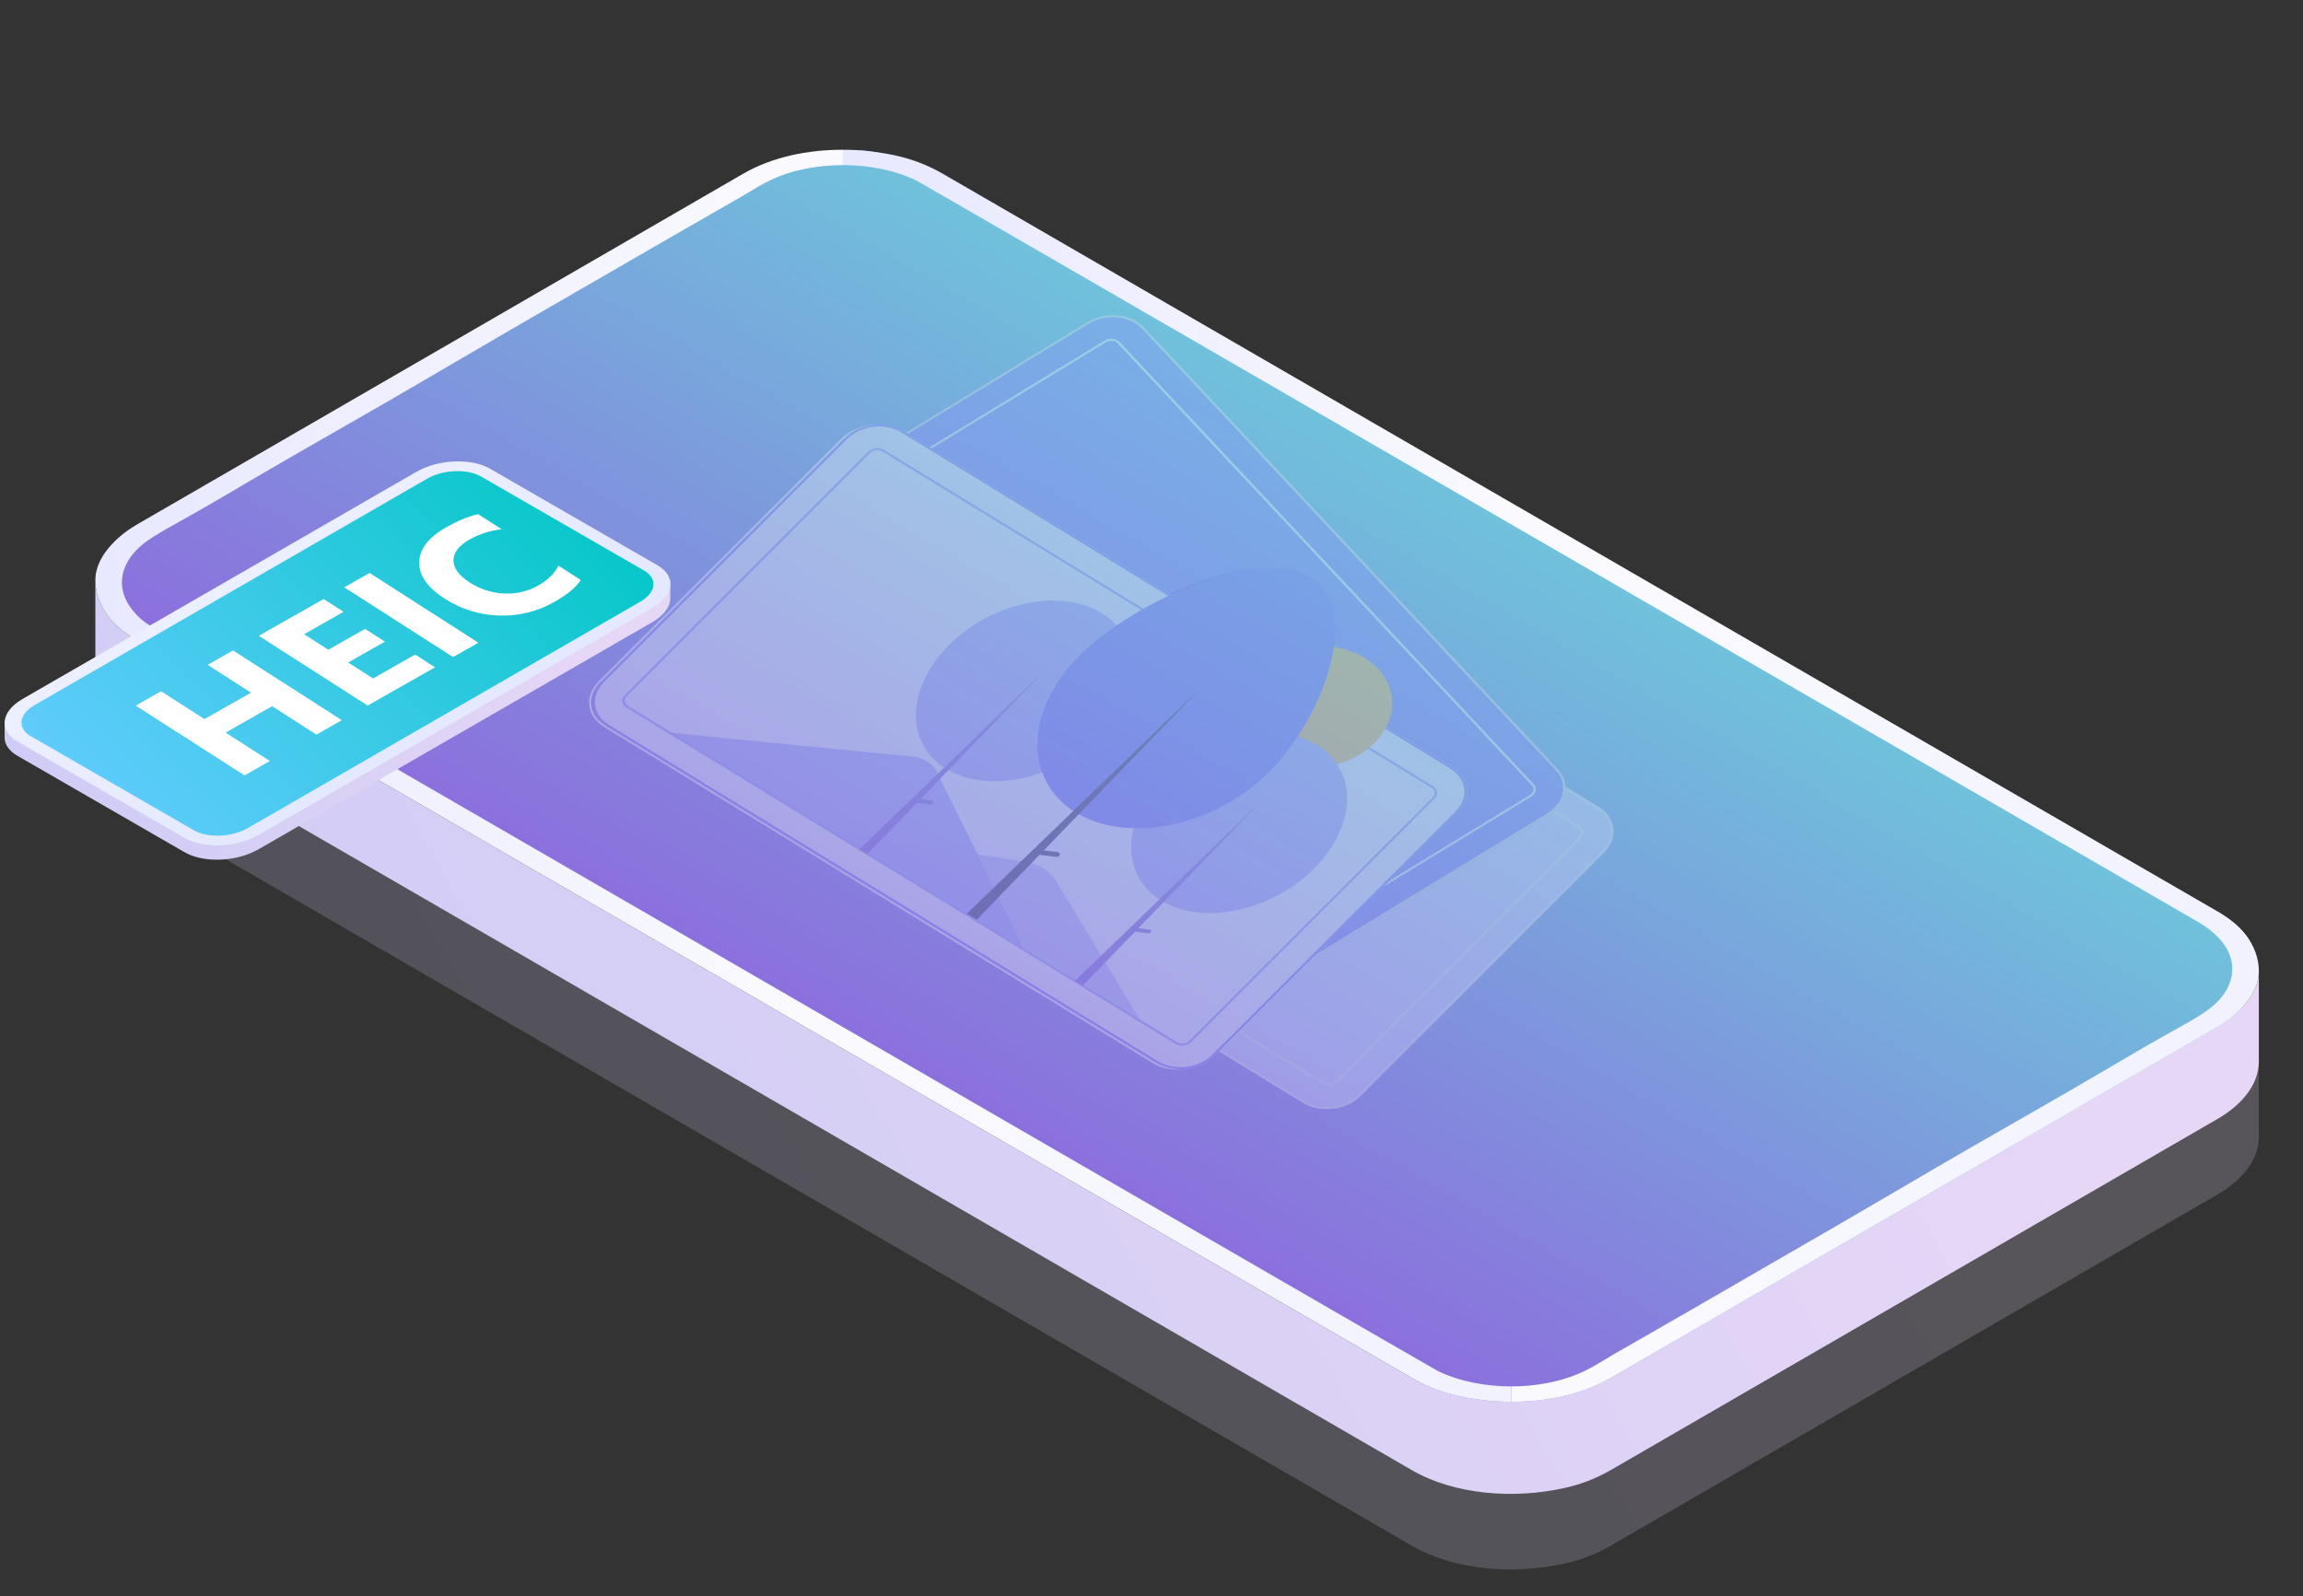 <svg fill="none" height="346" viewBox="0 0 499 346" width="499" xmlns="http://www.w3.org/2000/svg" xmlns:xlink="http://www.w3.org/1999/xlink"><rect x="0" y="0" width="499" height="346" fill="#333333" stroke="none"/><linearGradient id="a" gradientUnits="userSpaceOnUse" x1="135.359" x2="48.63" y1="0" y2="149.727"><stop offset="0" stop-color="#6fc2dc"/><stop offset="1" stop-color="#8c6edd"/></linearGradient><linearGradient id="b"><stop offset="0" stop-color="#cdcbf7"/><stop offset=".486" stop-color="#d8d0f5"/><stop offset="1" stop-color="#e7d7f7"/></linearGradient><linearGradient id="c" gradientUnits="userSpaceOnUse" x1="24.27" x2="399.207" xlink:href="#b" y1="369.473" y2="155.611"/><linearGradient id="d" gradientUnits="userSpaceOnUse" x1="24.27" x2="399.207" xlink:href="#b" y1="353.094" y2="139.232"/><linearGradient id="e"><stop offset="0" stop-color="#f2f2ff"/><stop offset=".486" stop-color="#fafafe"/><stop offset="1" stop-color="#e8e8ff"/></linearGradient><linearGradient id="f" gradientUnits="userSpaceOnUse" x1="320.761" x2="20.664" xlink:href="#e" y1="171.098" y2="171.098"/><linearGradient id="g" gradientUnits="userSpaceOnUse" x1="482.728" x2="182.613" xlink:href="#e" y1="171.098" y2="171.098"/><linearGradient id="h" gradientUnits="userSpaceOnUse" x1="2.107" x2="132.397" xlink:href="#b" y1="198.678" y2="144.39"/><linearGradient id="i" gradientUnits="userSpaceOnUse" x1="86.635" x2="-2.091" y1="162.495" y2="25.177"><stop offset=".02" stop-color="#e5e9ff"/><stop offset=".661" stop-color="#f5f6ff"/><stop offset="1" stop-color="#fff"/></linearGradient><linearGradient id="j" gradientUnits="userSpaceOnUse" x1="21.389" x2="214.059" y1="190.823" y2="4.905"><stop offset=".005" stop-color="#6cf"/><stop offset=".203" stop-color="#42caeb"/><stop offset=".525" stop-color="#00c7c5"/><stop offset=".674" stop-color="#09cebe"/><stop offset=".915" stop-color="#21e1ab"/><stop offset="1" stop-color="#2be9a3"/></linearGradient><clipPath id="k"><path d="m20.66 32.457h468.771v313.543h-468.771z"/></clipPath><path d="m171.687 35.782c7.751-4.292 17.848-4.38 24.977-.22l285.294 166.475c8.299 4.843 8.13 14.739-.347 20.301l-133.628 87.675c-6.202 4.069-14.923 4.428-20.973.864l-298.38-175.78c-8.716-5.135-7.909-15.727 1.601-20.992z" fill="url(#a)"/><g opacity=".3"><path d="m282.303 238.999-118.988-72.916c-1.808-1.111-2.945-2.772-3.163-4.619-.217-1.847.504-3.729 2.005-5.233l52.733-52.734c1.505-1.502 3.666-2.501 6.008-2.78 2.343-.278 4.676.188 6.487 1.295l118.988 72.917c1.808 1.11 2.946 2.772 3.163 4.619.217 1.846-.504 3.728-2.005 5.233l-52.733 52.733c-1.505 1.502-3.666 2.502-6.008 2.78-2.343.278-4.676-.187-6.487-1.295z" fill="#dfdeff"/><path d="m282.303 238.999-118.988-72.916c-1.808-1.111-2.945-2.772-3.163-4.619-.217-1.847.504-3.729 2.005-5.233l52.733-52.734c1.505-1.502 3.666-2.501 6.008-2.78 2.343-.278 4.676.188 6.487 1.295l118.988 72.917c1.808 1.11 2.946 2.772 3.163 4.619.217 1.846-.504 3.728-2.005 5.233l-52.733 52.733c-1.505 1.502-3.666 2.502-6.008 2.78-2.343.278-4.676-.187-6.487-1.295zm-55.261-136.643c-1.702-1.041-3.894-1.478-6.094-1.217-2.201.262-4.23 1.201-5.644 2.612l-52.733 52.734c-1.41 1.412-2.087 3.18-1.883 4.915s1.272 3.296 2.971 4.339l118.987 72.917c1.702 1.04 3.894 1.478 6.094 1.216 2.201-.261 4.231-1.201 5.644-2.611l52.734-52.734c1.409-1.413 2.087-3.181 1.883-4.916s-1.273-3.295-2.972-4.339z" fill="#f2f2f2"/><path d="m286.423 234.877-118.988-72.917c-.493-.303-.803-.756-.862-1.26-.06-.503.137-1.017.546-1.427l52.734-52.734c.41-.409.999-.682 1.638-.758s1.275.051 1.769.353l118.988 72.917c.493.303.803.756.862 1.26.06.503-.137 1.017-.546 1.427l-52.734 52.734c-.41.409-.999.682-1.638.758s-1.275-.051-1.769-.353zm-63.506-128.399c-.385-.235-.879-.334-1.376-.275s-.956.271-1.275.59l-52.733 52.734c-.318.319-.471.718-.425 1.11s.287.744.671.98l118.987 72.916c.385.235.879.334 1.376.275s.956-.271 1.275-.59l52.733-52.734c.318-.319.471-.718.425-1.11s-.287-.744-.671-.98z" fill="#f2f2f2"/><path d="m255.888 216.57-89.701-95.798c-1.362-1.458-1.908-3.32-1.517-5.177.39-1.856 1.684-3.556 3.599-4.726l67.246-41.001c1.918-1.167 4.298-1.707 6.618-1.503 2.32.204 4.391 1.137 5.757 2.592l89.7 95.797c1.363 1.459 1.909 3.321 1.518 5.177-.39 1.857-1.685 3.557-3.6 4.727l-67.246 41.001c-1.918 1.167-4.298 1.707-6.617 1.503-2.32-.204-4.391-1.136-5.757-2.592z" fill="#8e89ff"/><path d="m255.888 216.57-89.701-95.798c-1.362-1.458-1.908-3.32-1.517-5.177.39-1.856 1.684-3.556 3.599-4.726l67.246-41.001c1.918-1.167 4.298-1.707 6.618-1.503 2.32.204 4.391 1.137 5.757 2.592l89.7 95.797c1.363 1.459 1.909 3.321 1.518 5.177-.39 1.857-1.685 3.557-3.6 4.727l-67.246 41.001c-1.918 1.167-4.298 1.707-6.617 1.503-2.32-.204-4.391-1.136-5.757-2.592zm-8.436-145.346c-1.284-1.368-3.229-2.243-5.408-2.435-2.179-.192-4.415.316-6.217 1.412l-67.246 41.001c-1.799 1.099-3.015 2.696-3.381 4.44-.367 1.744.146 3.493 1.425 4.863l89.701 95.798c1.283 1.367 3.228 2.243 5.408 2.435 2.179.192 4.415-.316 6.217-1.412l67.246-41.001c1.798-1.1 3.015-2.696 3.381-4.44.367-1.745-.146-3.494-1.426-4.864z" fill="#e6e6e6"/><path d="m261.146 213.365-89.7-95.798c-.372-.397-.521-.905-.414-1.412.106-.506.459-.97.982-1.289l67.246-41.001c.523-.318 1.172-.466 1.805-.41.632.056 1.197.31 1.57.707l89.7 95.798c.371.398.52.905.414 1.412-.107.506-.46.97-.982 1.289l-67.246 41.001c-.523.318-1.172.465-1.805.41-.633-.056-1.197-.31-1.57-.707zm-18.949-138.936c-.29-.309-.729-.507-1.222-.55-.492-.043-.997.071-1.403.319l-67.246 41.001c-.407.249-.681.609-.764 1.003s.033.789.322 1.098l89.7 95.798c.29.308.729.506 1.221.55.492.043.997-.072 1.404-.319l67.246-41.001c.406-.249.681-.609.764-1.003s-.033-.789-.322-1.098z" fill="#fff"/><path d="m249.815 230.449-118.988-72.916c-1.808-1.111-2.946-2.772-3.163-4.619s.504-3.729 2.005-5.233l52.733-52.734c1.505-1.502 3.665-2.501 6.008-2.78 2.342-.278 4.675.187 6.487 1.295l118.988 72.916c1.808 1.111 2.945 2.772 3.163 4.619.217 1.847-.504 3.729-2.005 5.233l-52.733 52.734c-1.505 1.502-3.666 2.501-6.008 2.78-2.343.278-4.676-.188-6.487-1.295z" fill="#fff"/><path d="m221.949 206.172-76.839-47.087c-.096-.059-.19-.12-.281-.182l53.335 5.276c1.022.094 2.691.929 3.727 1.865.293.249.53.535.703.849l12.985 26.351.623 1.261z" fill="#e6e6e6"/><path d="m246.198 221.029-66.46-40.727 17.929 2.842 1.29.204 23.364 3.703c1.531.243 4.205 1.838 5.122 3.007.061.079.114.156.16.23z" fill="#e6e6e6"/><path d="m194.554 93.806c-1.702-1.04-3.894-1.478-6.094-1.216-2.201.262-4.231 1.2-5.644 2.611l-52.734 52.733c-1.409 1.413-2.087 3.181-1.883 4.916s1.273 3.296 2.972 4.339l118.987 72.917c1.702 1.04 3.894 1.477 6.094 1.216 2.201-.262 4.23-1.201 5.644-2.611l52.733-52.734c1.41-1.413 2.087-3.181 1.883-4.916s-1.272-3.295-2.971-4.339z" fill="#3f3d56"/><path d="m253.934 226.326-118.987-72.916c-.493-.303-.804-.756-.863-1.26s.138-1.017.547-1.427l52.733-52.734c.411-.409 1-.682 1.639-.758.639-.076 1.275.051 1.769.353l118.988 72.916c.493.303.803.756.862 1.26s-.137 1.017-.547 1.427l-52.733 52.734c-.41.41-1 .682-1.638.758-.639.076-1.276-.051-1.77-.353zm-63.506-128.399c-.384-.235-.879-.334-1.376-.275-.496.059-.955.271-1.274.59l-52.733 52.733c-.319.319-.472.719-.426 1.11.047.392.288.745.671.98l118.988 72.917c.384.235.879.333 1.376.274s.955-.271 1.274-.589l52.734-52.734c.318-.319.471-.718.425-1.11s-.287-.744-.671-.98z" fill="#ccc"/><path d="m273.598 163.907c7.073 4.334 17.567 3.087 23.44-2.786 5.872-5.872 4.899-14.147-2.173-18.481-7.073-4.334-17.567-3.087-23.44 2.786-5.872 5.872-4.899 14.147 2.173 18.481z" fill="#ff6584"/><path d="m250.873 195.268c8.957 5.489 23.766 2.392 33.076-6.918s9.596-21.308.638-26.797-23.767-2.392-33.077 6.918-9.595 21.307-.637 26.797z" fill="#f2f2f2"/><path d="m271.159 175.048.045.027-37.38 38.674-1.694-1.037z" fill="#ccc"/><path d="m248.651 202.021c-.029.109-.11.206-.226.271-.115.065-.256.093-.392.076l-3.343-.409.216-.818 3.343.409c.135.016.254.075.329.164.075.088.102.199.073.307z" fill="#ccc"/><path d="m204.244 166.692c8.958 5.49 23.766 2.393 33.076-6.917s9.596-21.308.638-26.797c-8.958-5.49-23.767-2.392-33.077 6.918s-9.595 21.307-.637 26.796z" fill="#f2f2f2"/><path d="m201.388 174.077c.028-.108.002-.219-.074-.307-.075-.089-.193-.148-.329-.164l-2.334-.285 25.924-26.821-.045-.027-39.029 37.664 1.694 1.037 10.726-11.098 2.849.348c.135.017.276-.011.392-.076s.197-.162.226-.271z" fill="#ccc"/><path d="m283.203 125.24c11.351 6.955 2.819 30.367-8.978 42.164s-30.561 15.721-41.912 8.766c-11.35-6.956-10.989-22.158.808-33.955s38.732-23.931 50.082-16.975z" fill="#6c63ff"/><path d="m228.874 185.355c.017-.068.019-.137.003-.204s-.049-.13-.096-.185c-.047-.056-.109-.103-.18-.138-.072-.036-.152-.06-.237-.07l-2.957-.362 32.847-33.984-.056-.035-49.454 47.724 2.146 1.315 13.592-14.062 3.609.441c.085.01.172.007.257-.01.086-.016.167-.045.24-.086.072-.041.135-.092.184-.151s.084-.125.102-.193z" fill="#3f3d56"/><path d="m250.572 230.359-118.987-72.916c-1.808-1.111-2.946-2.772-3.163-4.619s.504-3.729 2.004-5.233l52.734-52.734c1.505-1.502 3.665-2.501 6.008-2.78 2.342-.278 4.675.187 6.487 1.295l118.987 72.916c1.809 1.111 2.946 2.772 3.163 4.619.218 1.847-.503 3.729-2.004 5.233l-52.733 52.734c-1.505 1.502-3.666 2.501-6.009 2.78-2.342.278-4.675-.187-6.487-1.295z" fill="#fff"/><path d="m222.082 206.041-76.839-47.088c-.096-.058-.191-.119-.281-.182l53.335 5.276c1.022.094 2.691.929 3.727 1.866.293.248.53.535.702.849l12.986 26.35.622 1.262z" fill="#b7b4fe"/><path d="m246.952 220.939-66.46-40.728 17.929 2.842 1.29.204 23.364 3.703c1.531.243 4.205 1.838 5.122 3.008.061.079.114.155.16.229z" fill="#b6b3fe" opacity=".7"/><path d="m250.572 230.359-118.987-72.916c-1.808-1.111-2.946-2.772-3.163-4.619s.504-3.729 2.004-5.233l52.734-52.734c1.505-1.502 3.665-2.501 6.008-2.78 2.342-.278 4.675.187 6.487 1.295l118.987 72.916c1.809 1.111 2.946 2.772 3.163 4.619.218 1.847-.503 3.729-2.004 5.233l-52.733 52.734c-1.505 1.502-3.666 2.501-6.009 2.78-2.342.278-4.675-.187-6.487-1.295zm-55.261-136.644c-1.701-1.04-3.893-1.478-6.094-1.216-2.2.262-4.23 1.201-5.644 2.611l-52.733 52.734c-1.41 1.413-2.087 3.181-1.883 4.916s1.273 3.296 2.971 4.339l118.988 72.917c1.702 1.04 3.893 1.477 6.094 1.216 2.2-.262 4.23-1.201 5.644-2.611l52.733-52.734c1.41-1.413 2.087-3.181 1.883-4.916s-1.272-3.296-2.971-4.339z" fill="#8e89ff"/><path d="m254.692 226.236-118.987-72.916c-.493-.303-.804-.756-.863-1.26s.137-1.017.547-1.427l52.733-52.734c.41-.409 1-.682 1.639-.758.638-.076 1.275.051 1.769.353l118.987 72.916c.494.303.804.756.863 1.26s-.137 1.017-.547 1.427l-52.733 52.734c-.41.41-1 .682-1.639.758-.638.076-1.275-.051-1.769-.353zm-63.506-128.399c-.384-.235-.879-.334-1.376-.275-.497.059-.955.271-1.274.59l-52.734 52.733c-.318.319-.471.719-.425 1.11.046.392.288.745.671.98l118.988 72.917c.384.235.879.333 1.376.274s.955-.271 1.274-.589l52.734-52.734c.318-.319.471-.718.425-1.11s-.288-.744-.671-.98z" fill="#a5a9ff"/><path d="m274.356 163.817c7.073 4.334 17.567 3.087 23.44-2.786 5.872-5.873 4.899-14.147-2.173-18.481-7.073-4.334-17.567-3.087-23.44 2.786-5.872 5.872-4.899 14.146 2.173 18.481z" fill="#ffc748"/><path d="m251.626 195.177c8.958 5.49 23.767 2.393 33.077-6.917s9.596-21.308.638-26.797c-8.958-5.49-23.767-2.392-33.077 6.918s-9.595 21.307-.638 26.796z" fill="#b7b4fe"/><path d="m271.917 174.958.045.027-37.38 38.674-1.694-1.037z" fill="#8c6edd"/><path d="m249.409 201.932c-.029.108-.11.206-.226.271s-.257.092-.392.075l-3.343-.408.215-.819 3.344.409c.135.017.253.076.329.164.075.088.101.199.073.308z" fill="#8c6edd"/><path d="m204.998 166.603c8.957 5.489 23.766 2.392 33.076-6.918s9.596-21.308.638-26.797-23.767-2.392-33.077 6.918-9.595 21.307-.637 26.797z" fill="#b7b4fe"/><path d="m202.145 173.988c.029-.109.003-.22-.073-.308-.075-.088-.194-.147-.329-.164l-2.334-.285 25.923-26.821-.044-.027-39.029 37.664 1.693 1.037 10.727-11.098 2.849.348c.135.017.276-.01.392-.075s.197-.163.225-.271z" fill="#8c6edd"/><path d="m283.961 125.15c11.351 6.956 2.818 30.367-8.978 42.164-11.797 11.797-30.561 15.722-41.912 8.766-11.35-6.956-10.989-22.158.808-33.955 11.797-11.796 38.732-23.931 50.082-16.975z" fill="#817bff"/><path d="m229.627 185.265c.018-.068.019-.138.004-.205-.016-.066-.049-.129-.096-.185-.048-.055-.109-.102-.18-.138-.072-.035-.152-.059-.237-.069l-2.958-.362 32.848-33.985-.056-.034-49.454 47.724 2.146 1.315 13.591-14.063 3.61.441c.085.011.172.008.257-.009.086-.016.167-.046.24-.087.072-.04.135-.092.184-.151s.084-.124.101-.192z" fill="#3f3d56"/></g><g clip-path="url(#k)"><path d="m23.483 150.02c1.629 2.13 3.827 3.749 6.112 5.076l276.274 159.911c3.203 1.868 6.666 3.18 10.392 3.984 3.564.759 7.363 1.181 11.175 1.197 7.61.029 15.338-1.561 21.596-5.179l131.466-76.088c3.71-2.145 7.741-5.85 8.701-10.038.16-.7.232-1.416.232-2.13v19.639c.015 5.398-4.162 9.732-8.935 12.49l-131.465 76.103c-3.201 1.854-6.666 3.181-10.392 3.968-10.666 2.292-23.37 1.474-32.771-3.968l-276.273-159.926c-1.194-.7-2.357-1.473-3.463-2.364-2.999-2.378-5.457-6.376-5.457-10.213h-.014c0-8.623 0-11.264 0-19.887h.014c.073 2.64 1.179 5.295 2.809 7.425z" fill="url(#c)" fill-opacity=".2"/><path d="m23.483 133.64c1.629 2.131 3.827 3.75 6.112 5.077l276.274 159.911c3.203 1.868 6.666 3.18 10.392 3.984 3.564.759 7.363 1.181 11.175 1.197 7.61.029 15.338-1.561 21.596-5.18l131.466-76.087c3.71-2.145 7.741-5.851 8.701-10.038.16-.7.232-1.416.232-2.13v19.639c.015 5.398-4.162 9.731-8.935 12.49l-131.465 76.103c-3.201 1.853-6.666 3.18-10.392 3.968-10.666 2.292-23.37 1.473-32.771-3.968l-276.273-159.926c-1.194-.7-2.357-1.473-3.463-2.364-2.999-2.378-5.457-6.376-5.457-10.213h-.014c0-8.623 0-11.264 0-19.887h.014c.073 2.639 1.179 5.295 2.809 7.424z" fill="url(#d)"/><path d="m28.854 132.416c2.269 2.742 4.089 3.472 12.033 8.127.146.088 269.231 155.898 270.629 156.583 4.569 2.232 10.259 3.355 15.948 3.355l-.029 3.328c-3.812-.016-7.611-.438-11.175-1.197-3.726-.804-7.189-2.116-10.391-3.984l-276.273-159.91c-2.285-1.328-4.483-2.947-6.112-5.077s-2.735-4.785-2.809-7.426c-.043-.832.029-1.648.219-2.451.975-4.188 4.99-7.893 8.701-10.038l131.464-76.089c6.258-3.618 13.971-5.194 21.581-5.18l-.028 3.326c-2.809 0-5.69.278-8.499.876-5.69 1.211-8.44 2.948-12.675 5.486-4.293 2.582 9.764-5.733-49.346 28.48-9.619 5.574-19.194 11.25-28.814 16.809-9.618 5.558-19.282 11.014-28.886 16.647-4.003 2.348-7.989 4.728-12.006 7.003-4.7 2.655-9.082 4.976-11.321 6.77-5.008 4.026-6.317 9.614-2.213 14.561z" fill="url(#f)"/><path d="m480.498 222.54-131.466 76.088c-6.258 3.618-13.984 5.209-21.596 5.18l.029-3.328c5.064 0 10.158-.904 14.48-2.714 2.547-1.066 4.44-2.291 6.709-3.647 4.292-2.582-9.764 5.733 49.347-28.481 9.618-5.574 19.193-11.25 28.813-16.808 9.633-5.56 19.296-11.015 28.887-16.647 4.003-2.35 7.988-4.728 12.021-7.004 7.96-4.493 11.714-6.245 14.173-9.79 3.216-4.64 2.474-10.768-5.472-15.481-.304-.189-276.594-160.158-277.846-160.771-4.38-2.131-10.041-3.357-15.964-3.357l.029-3.323c3.812.014 7.612.436 11.192 1.197 3.725.802 7.189 2.116 10.404 3.983l276.26 159.91c2.299 1.329 4.481 2.948 6.126 5.077 1.703 2.218 2.809 5.005 2.809 7.747 0 .715-.074 1.43-.232 2.13-.961 4.188-4.992 7.894-8.703 10.039z" fill="url(#g)"/></g><path d="m40.045 184.733-36.285-20.934c-1.83-1.054-2.738-2.461-2.763-3.938-.002-.13.002-2.973.014-3.105.151-1.71 1.467-.768 3.895-2.168l85.323-49.225c4.727-2.726 11.877-3.022 15.969-.661l36.284 20.934c1.828 1.054 2.737-.801 2.762.674.002.129-.001 3.52-.012 3.649-.147 1.712-1.464 3.486-3.897 4.89l-85.322 49.224c-4.724 2.725-11.873 3.021-15.967.66z" fill="url(#h)"/><path d="m40.044 181.627-36.285-20.934c-4.094-2.361-3.58-6.487 1.147-9.213l85.323-49.224c4.727-2.727 11.877-3.023 15.969-.662l36.284 20.934c4.094 2.361 3.58 6.487-1.147 9.213l-85.322 49.225c-4.725 2.726-11.875 3.022-15.968.661z" fill="url(#i)"/><path d="m7.521 152.802 85.001-49.038c3.468-2.001 8.714-2.218 11.718-.485l35.322 20.38c3.004 1.732 2.627 4.759-.842 6.759l-84.999 49.039c-3.468 2.001-8.714 2.217-11.717.485l-35.324-20.378c-3.002-1.733-2.627-4.76.842-6.762z" fill="url(#j)"/><path d="m74.065 156.091-5.504 3.123-9.601-6.158-10.09 5.726 9.601 6.158-5.487 3.114-23.575-15.121 5.487-3.114 9.404 6.032 10.09-5.726-9.404-6.032 5.504-3.123zm20.197-11.462-14.608 8.291-23.575-15.121 14.048-7.973 4.324 2.774-8.561 4.858 5.244 3.364 7.967-4.521 4.307 2.762-7.967 4.522 5.392 3.458 9.122-5.176zm9.393-5.331-5.486 3.114-23.575-15.121 5.487-3.114zm22.179-13.599c-.945 1.543-2.85 3.128-5.715 4.753-3.737 2.121-7.739 3.107-12.006 2.958-4.266-.149-8.17-1.359-11.71-3.63-3.77-2.418-5.628-5.061-5.572-7.927.067-2.874 2.019-5.399 5.858-7.578 2.378-1.35 4.673-2.301 6.885-2.854l5.113 3.28c-2.574.321-4.902 1.072-6.986 2.255-2.287 1.298-3.437 2.792-3.45 4.481-.012 1.69 1.171 3.298 3.55 4.823 2.279 1.462 4.761 2.253 7.445 2.373 2.673.113 5.131-.467 7.373-1.739 2.14-1.215 3.595-2.65 4.365-4.306z" fill="#fff"/></svg>